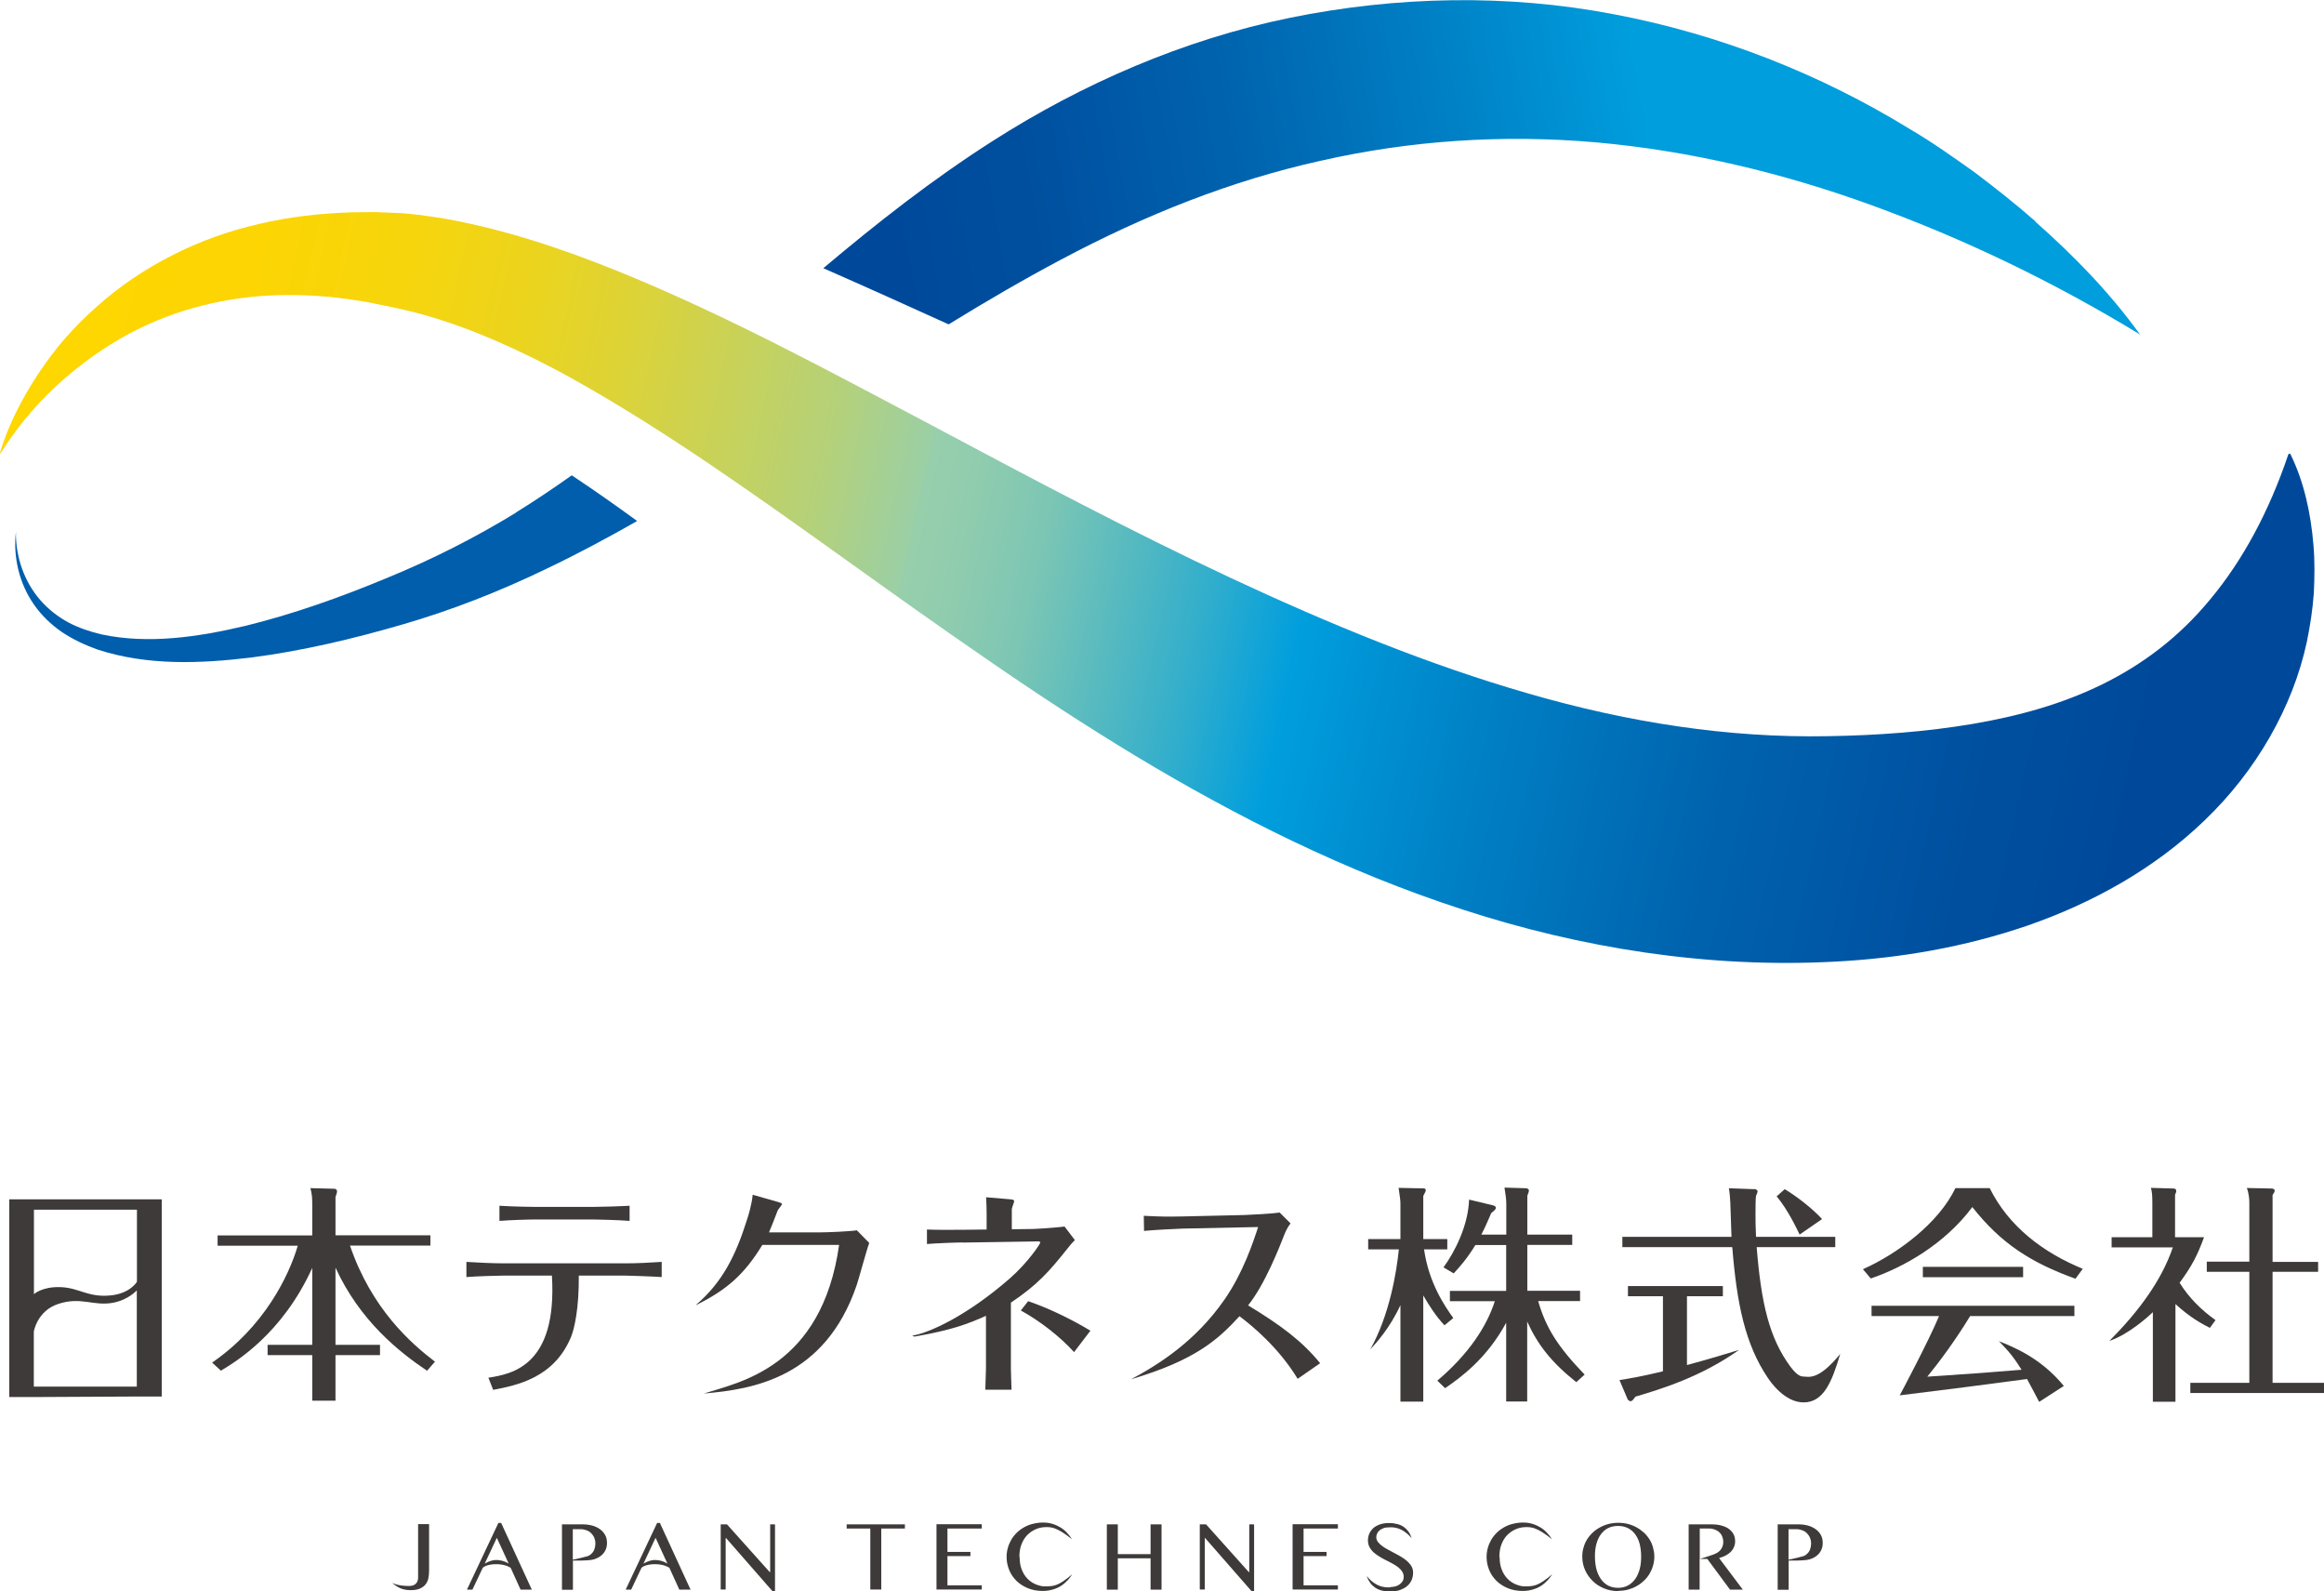 <?xml version="1.0" encoding="UTF-8"?>
<svg id="_レイヤー_2" data-name="レイヤー 2" xmlns="http://www.w3.org/2000/svg" width="178.03" height="121.85" xmlns:xlink="http://www.w3.org/1999/xlink" viewBox="0 0 178.03 121.85">
  <defs>
    <style>
      .cls-1 {
        fill: #005eac;
      }

      .cls-2 {
        fill: #3e3a39;
      }

      .cls-3 {
        fill: url(#_名称未設定グラデーション_47);
      }

      .cls-4 {
        fill: url(#_名称未設定グラデーション_43);
      }
    </style>
    <linearGradient id="_名称未設定グラデーション_47" data-name="名称未設定グラデーション 47" x1="60.18" y1="26.01" x2="164.62" y2="7.6" gradientUnits="userSpaceOnUse">
      <stop offset=".09" stop-color="#00499a"/>
      <stop offset=".19" stop-color="#004f9f"/>
      <stop offset=".34" stop-color="#0062ad"/>
      <stop offset=".5" stop-color="#0080c5"/>
      <stop offset=".64" stop-color="#009edd"/>
    </linearGradient>
    <linearGradient id="_名称未設定グラデーション_43" data-name="名称未設定グラデーション 43" x1="-5.72" y1="19.32" x2="181.2" y2="60.7" gradientUnits="userSpaceOnUse">
      <stop offset=".07" stop-color="#fed600"/>
      <stop offset=".13" stop-color="#fcd503"/>
      <stop offset=".19" stop-color="#f6d50d"/>
      <stop offset=".24" stop-color="#ebd41e"/>
      <stop offset=".28" stop-color="#ddd336"/>
      <stop offset=".32" stop-color="#cbd254"/>
      <stop offset=".37" stop-color="#b4d17a"/>
      <stop offset=".41" stop-color="#9acfa6"/>
      <stop offset=".41" stop-color="#97cfac"/>
      <stop offset=".43" stop-color="#90ccae"/>
      <stop offset=".46" stop-color="#7dc6b4"/>
      <stop offset=".49" stop-color="#5dbcbe"/>
      <stop offset=".53" stop-color="#32aecc"/>
      <stop offset=".57" stop-color="#009edd"/>
      <stop offset=".65" stop-color="#0080c5"/>
      <stop offset=".75" stop-color="#0062ad"/>
      <stop offset=".85" stop-color="#004f9f"/>
      <stop offset=".91" stop-color="#00499a"/>
    </linearGradient>
  </defs>
  <g id="main">
    <g>
      <g>
        <path class="cls-2" d="M32.87,120.31c0,.18-.02,.36-.05,.53-.03,.18-.1,.33-.2,.47-.1,.14-.24,.25-.43,.34-.19,.09-.43,.13-.74,.13-.17,0-.33-.02-.47-.05-.14-.03-.27-.07-.38-.13s-.22-.11-.31-.18c-.09-.07-.18-.13-.25-.2,0,0,.39,.24,1.3,.24,.22,0,.39-.06,.51-.17,.12-.12,.18-.27,.18-.47v-4.1h.84v3.57Z"/>
        <path class="cls-2" d="M38.39,116.63l2.35,5.11h-.86l-.76-1.67s-.37-.28-1.1-.28c-.8,0-1.04,.28-1.04,.28l-.79,1.67h-.42l2.41-5.11h.21Zm-1.26,3.12s.43-.28,.88-.28c.58,0,.96,.28,.96,.28l-.91-1.98-.93,1.98Z"/>
        <path class="cls-2" d="M50.55,116.63l2.35,5.11h-.86l-.76-1.67s-.37-.28-1.1-.28c-.8,0-1.04,.28-1.04,.28l-.79,1.67h-.42l2.41-5.11h.21Zm-1.26,3.12s.43-.28,.88-.28c.58,0,.96,.28,.96,.28l-.91-1.98-.93,1.98Z"/>
        <path class="cls-2" d="M55.22,116.74h.47l3.27,3.65h.04v-3.65h.37v5.11h-.2l-3.55-4.06h-.03v3.94h-.38v-5Z"/>
        <path class="cls-2" d="M69.32,116.74v.32h-1.81v4.67h-.84v-4.67h-1.81v-.32h4.46Z"/>
        <path class="cls-2" d="M75.21,116.74v.32h-2.63v1.79h1.76v.32h-1.76v2.24h2.63v.32h-3.47v-5h3.47Z"/>
        <path class="cls-2" d="M85.63,119.34v2.4h-.84v-5h.84v2.28h2.51v-2.28h.84v5h-.84v-2.4h-2.51Z"/>
        <path class="cls-2" d="M91.92,116.74h.47l3.27,3.65h.04v-3.65h.37v5.11h-.2l-3.55-4.06h-.03v3.94h-.38v-5Z"/>
        <path class="cls-2" d="M102.49,116.74v.32h-2.63v1.79h1.76v.32h-1.76v2.24h2.63v.32h-3.47v-5h3.47Z"/>
        <path class="cls-2" d="M106.52,121.54c.12,0,.24-.02,.37-.05,.12-.03,.23-.08,.32-.15,.1-.07,.17-.15,.23-.24s.09-.21,.09-.34c0-.15-.04-.29-.12-.41s-.18-.23-.31-.33c-.13-.1-.27-.19-.44-.28s-.33-.18-.5-.26-.34-.18-.5-.28-.31-.2-.44-.32-.23-.25-.31-.4c-.08-.15-.12-.32-.12-.51s.04-.37,.11-.53c.07-.16,.18-.3,.31-.42,.14-.12,.31-.21,.51-.28s.43-.1,.7-.1c.24,0,.45,.03,.63,.08,.19,.05,.35,.12,.49,.22s.26,.22,.36,.36c.1,.14,.18,.31,.24,.5-.82-.96-1.6-.83-1.76-.83s-.3,.02-.41,.07c-.12,.04-.22,.1-.3,.17-.08,.07-.14,.15-.18,.24-.04,.09-.06,.18-.06,.27,0,.13,.04,.25,.12,.36,.08,.11,.19,.21,.32,.31,.13,.1,.28,.19,.45,.28,.17,.09,.34,.18,.52,.28,.18,.09,.35,.19,.52,.29,.17,.1,.32,.21,.45,.33s.24,.25,.32,.39c.08,.14,.12,.3,.12,.48,0,.2-.04,.39-.11,.56s-.19,.33-.34,.46c-.15,.13-.34,.23-.56,.31-.22,.08-.48,.11-.78,.11-.24,0-.46-.03-.64-.08-.19-.05-.36-.13-.5-.23-.14-.1-.27-.22-.37-.37-.1-.14-.19-.31-.25-.5,.81,1,1.66,.86,1.83,.86Z"/>
        <path class="cls-2" d="M114.88,119.26c0,.35,.05,.66,.16,.94s.25,.51,.44,.7c.18,.19,.4,.34,.65,.44,.25,.1,.52,.17,.82,.15,.54-.03,.87,0,1.96-.93,0,0-.22,.33-.37,.48-.14,.15-.3,.29-.49,.41-.18,.12-.39,.21-.63,.28-.23,.07-.49,.11-.78,.11-.41,0-.79-.07-1.13-.21s-.63-.33-.87-.56c-.24-.24-.43-.51-.56-.83-.13-.32-.2-.65-.2-1,0-.23,.03-.46,.09-.68s.15-.43,.26-.63c.11-.19,.25-.37,.42-.54,.16-.16,.35-.3,.56-.42,.21-.12,.43-.21,.68-.27,.25-.06,.51-.1,.79-.1s.51,.04,.74,.11c.22,.07,.43,.17,.61,.28s.35,.25,.49,.41c.14,.15,.27,.32,.37,.48-1.13-.9-1.55-.93-1.96-.93-.29,0-.56,.05-.81,.16-.25,.11-.47,.26-.66,.45-.19,.2-.33,.43-.44,.71-.11,.28-.16,.6-.16,.95Z"/>
        <path class="cls-2" d="M78.11,119.26c0,.35,.05,.66,.16,.94s.25,.51,.44,.7c.18,.19,.4,.34,.65,.44,.25,.1,.52,.17,.82,.15,.54-.03,.87,0,1.96-.93,0,0-.22,.33-.37,.48-.14,.15-.3,.29-.49,.41-.18,.12-.39,.21-.63,.28-.23,.07-.49,.11-.78,.11-.41,0-.79-.07-1.13-.21s-.63-.33-.87-.56c-.24-.24-.43-.51-.56-.83-.13-.32-.2-.65-.2-1,0-.23,.03-.46,.09-.68s.15-.43,.26-.63c.11-.19,.25-.37,.42-.54,.16-.16,.35-.3,.56-.42,.21-.12,.43-.21,.68-.27,.25-.06,.51-.1,.79-.1s.51,.04,.74,.11c.22,.07,.43,.17,.61,.28s.35,.25,.49,.41c.14,.15,.27,.32,.37,.48-1.13-.9-1.55-.93-1.96-.93-.29,0-.56,.05-.81,.16-.25,.11-.47,.26-.66,.45-.19,.2-.33,.43-.44,.71-.11,.28-.16,.6-.16,.95Z"/>
        <path class="cls-2" d="M123.95,121.85c-.39,0-.75-.07-1.08-.21-.34-.14-.63-.33-.87-.57s-.44-.52-.58-.84-.21-.66-.21-1.03c0-.24,.03-.47,.1-.69,.06-.22,.15-.43,.27-.62s.26-.36,.43-.52,.35-.29,.56-.4c.2-.11,.42-.2,.66-.26,.24-.06,.48-.09,.74-.09s.51,.03,.74,.09c.24,.06,.46,.15,.66,.26,.2,.11,.39,.25,.56,.4,.17,.16,.31,.33,.43,.52,.12,.19,.21,.4,.27,.62,.06,.22,.1,.45,.1,.69s-.03,.47-.1,.7c-.06,.23-.16,.44-.27,.63-.12,.2-.26,.37-.43,.53-.17,.16-.35,.3-.56,.41-.2,.12-.42,.2-.66,.27-.24,.06-.48,.09-.74,.09Zm0-.25c.29,0,.54-.06,.76-.18,.22-.12,.41-.29,.56-.5s.26-.47,.34-.76c.08-.29,.11-.61,.11-.96s-.04-.66-.11-.95-.19-.53-.34-.74-.34-.37-.56-.48c-.22-.11-.47-.17-.76-.17s-.55,.06-.77,.17c-.22,.11-.4,.28-.55,.48s-.26,.45-.34,.74-.11,.6-.11,.95,.04,.67,.11,.96c.08,.29,.19,.54,.34,.76s.33,.38,.55,.5c.22,.12,.48,.18,.77,.18Z"/>
        <path class="cls-2" d="M129.38,116.74h1.73c.3,0,.56,.03,.79,.1,.23,.06,.41,.15,.57,.27,.15,.12,.26,.25,.34,.41,.08,.16,.11,.33,.11,.52,0,.16-.03,.3-.09,.44s-.14,.26-.25,.37c-.11,.11-.24,.2-.39,.28-.15,.08-.32,.14-.5,.19l1.82,2.42h-.98l-1.74-2.35h-.59v2.35h-.84v-5Zm.84,2.65s.77-.24,1.01-.33c.16-.06,.3-.12,.41-.21,.12-.09,.21-.2,.27-.33,.07-.13,.1-.28,.1-.44,0-.15-.03-.29-.08-.41-.05-.13-.12-.23-.22-.32-.09-.09-.21-.16-.34-.21-.13-.05-.27-.08-.42-.08h-.74v2.34Z"/>
        <path class="cls-2" d="M136.18,116.74h1.58c.26,0,.51,.03,.73,.09,.23,.06,.43,.16,.6,.28,.17,.12,.3,.27,.4,.45,.1,.18,.14,.38,.14,.61s-.05,.42-.14,.59-.22,.31-.37,.42c-.15,.11-.33,.19-.53,.25s-.74,.08-.87,.08h-.7v2.24h-.84v-5Zm.84,2.7s.3-.04,1.11-.26c.14-.04,.25-.13,.34-.22s.16-.21,.2-.33c.04-.13,.07-.26,.07-.41,0-.17-.03-.32-.09-.46-.06-.14-.14-.25-.24-.35-.1-.1-.22-.17-.36-.22-.14-.05-.28-.08-.44-.08h-.6v2.33Z"/>
        <path class="cls-2" d="M43.05,116.74h1.58c.26,0,.51,.03,.73,.09,.23,.06,.43,.16,.6,.28,.17,.12,.3,.27,.4,.45,.1,.18,.14,.38,.14,.61s-.05,.42-.14,.59-.22,.31-.37,.42c-.15,.11-.33,.19-.53,.25s-.74,.08-.87,.08h-.7v2.24h-.84v-5Zm.84,2.7s.3-.04,1.11-.26c.14-.04,.25-.13,.34-.22s.16-.21,.2-.33c.04-.13,.07-.26,.07-.41,0-.17-.03-.32-.09-.46-.06-.14-.14-.25-.24-.35-.1-.1-.22-.17-.36-.22-.14-.05-.28-.08-.44-.08h-.6v2.33Z"/>
      </g>
      <g>
        <g>
          <path class="cls-2" d="M12.39,91.85v15.1h-1.91l-7.89,.04H.71v-15.14H12.39Zm-1.91,.79H2.6v6.47s.61-.58,2.01-.54c1.48,.05,2.1,.8,3.83,.64,1.54-.14,2.05-1.05,2.05-1.05v-5.52Zm0,6.18s-.64,.73-1.83,.95c-1.49,.28-2.44-.49-4.19,.09-1.62,.53-1.87,2.12-1.87,2.12v4.21h7.89v-7.37Z"/>
          <path class="cls-2" d="M37.41,105.51c1.8-.28,5.29-.9,4.87-7.82h-3.76c-.37,0-2.05,.05-2.79,.11v-1.16c.78,.05,1.99,.11,2.77,.11h9.42c.92,0,1.85-.05,2.77-.11v1.16c-.78-.05-2.61-.11-2.75-.11h-3.6c.02,2.51-.34,4.08-.6,4.71-1.31,3.14-4.16,3.69-5.96,4.04l-.37-.94Zm3.71-12.12c-.78,0-2.08,.05-2.86,.11v-1.16c1.02,.07,2.7,.09,2.86,.09h4.27c.49,0,2.22-.05,2.84-.09v1.16c-.81-.07-2.66-.11-2.81-.11h-4.31Z"/>
          <path class="cls-2" d="M53.32,99.93c2.01-1.73,3.03-3.74,3.9-6.51,.09-.26,.37-1.16,.44-1.92l1.94,.55c.14,.04,.3,.09,.3,.16,0,.09-.28,.39-.32,.48-.21,.56-.6,1.54-.67,1.69h3.85c.56,0,2.35-.07,2.88-.16l.95,.97c-.18,.44-.79,2.73-.97,3.25-2.44,7.11-7.98,7.96-11.7,8.28h0c2.66-.85,9.03-1.98,10.36-11.38h-5.88c-1.38,2.26-2.72,3.44-5.08,4.61h0Z"/>
          <path class="cls-2" d="M73.76,95.15c-.49,0-2.24,.07-2.75,.12v-1.11c.88,.04,1.87,.02,2.77,.02l1.8-.02v-1.27c0-.28-.02-.92-.04-1.2l1.89,.16c.21,.02,.26,.07,.26,.14,0,.09-.18,.51-.18,.62v1.53l1.57-.02c.21,0,1.76-.09,2.47-.19l.79,1.04c-.21,.21-.37,.39-.56,.64-1.39,1.75-2.31,2.79-4.34,4.15v5.06c0,.37,.04,1.18,.05,1.61h-2.01c0-.34,.05-1.25,.05-1.62v-4.04c-1.38,.62-2.61,1.09-5.47,1.59l-.19-.07c1.36-.21,4.25-1.57,7.46-4.36,1.45-1.27,2.36-2.68,2.36-2.77,0-.04-.05-.09-.14-.09l-5.8,.09Zm5.01,4.5c1.75,.6,3.55,1.52,4.76,2.26l-1.25,1.64c-1.09-1.2-2.61-2.38-4.08-3.19l.56-.71Z"/>
          <path class="cls-2" d="M99.41,105.6c-1.43-2.36-3.42-4.02-4.46-4.8-1.62,1.76-3.32,3.35-8.31,4.83h0c2.14-1.14,4.94-2.91,7.16-6.1,1.41-2.03,2.17-4.31,2.58-5.56l-5.79,.12c-.53,.02-2.38,.11-2.95,.18l-.02-1.16c1.38,.07,1.76,.07,2.93,.05l4.8-.11c.55-.02,2.21-.11,2.68-.19l.83,.83c-.26,.35-.37,.62-.46,.83-.37,.95-1.5,3.85-2.79,5.45,2.54,1.54,4.15,2.75,5.52,4.43l-1.73,1.2Z"/>
          <path class="cls-2" d="M110.65,101.49c-.62-.65-1.16-1.48-1.62-2.28v8.13h-1.75v-7.39c-.83,1.8-1.87,2.91-2.31,3.39h0c1.48-2.64,2.01-5.91,2.19-7.66h-2.35v-.79h2.47v-2.72c0-.25-.04-.51-.14-1.2l1.89,.04c.05,0,.19,0,.19,.14,0,.07-.04,.16-.19,.44v3.3h1.84v.79h-1.78c.37,2.61,1.62,4.39,2.24,5.26l-.67,.55Zm-.55,4.25c2.4-2.03,3.79-4.15,4.41-6.09h-3.44v-.79h4.31v-3.51h-2.36c-.64,1.06-1.24,1.71-1.66,2.17l-.78-.46c.86-1.18,1.89-3.19,1.96-5.19l1.84,.44c.07,.02,.21,.07,.21,.19,0,.14-.25,.32-.35,.39-.44,1.04-.62,1.38-.76,1.66h1.91v-2.26c0-.48-.04-.69-.14-1.34l1.66,.05c.07,0,.21,.05,.21,.18,0,.09-.04,.18-.12,.39v2.98h3.44v.79h-3.44v3.51h4.04v.79h-3.21c.58,1.99,1.43,3.42,3.56,5.63l-.64,.58c-1.94-1.55-2.96-2.88-3.76-4.64v6.12h-1.61v-6.03c-1.48,2.73-3.46,4.18-4.68,5.01l-.6-.58Z"/>
          <path class="cls-2" d="M129.23,104.54c.34-.09,1.82-.49,3.99-1.16h0c-2.94,2.09-6.05,3.02-7.94,3.58-.18,.25-.26,.35-.37,.35-.09,0-.21-.11-.23-.16l-.62-1.46c.69-.11,1.59-.25,3.33-.67v-5.75h-2.68v-.78h7.27v.78h-2.75v5.28Zm5.15-13.48c.11,0,.26,.07,.26,.18,0,.05-.04,.18-.12,.34-.04,.16-.04,1.16-.04,1.39,0,.51,0,.9,.04,1.75h6.07v.79h-6.02c.35,4.39,.99,6.97,2.56,9.12,.41,.55,.71,.79,1.02,.79,.39,0,1.12,.35,2.82-1.73h0c-.65,2.19-1.29,3.71-2.81,3.71-1.43,0-2.52-1.55-2.73-1.87-1.75-2.59-2.38-5.68-2.73-10.02h-8.42v-.79h8.36c-.02-.41-.07-2.26-.09-2.63-.02-.34-.05-.78-.11-1.09l1.92,.07Zm3.48,3.49c-.18-.37-.88-1.89-1.76-2.93l.62-.55c.85,.51,2.05,1.41,2.86,2.29l-1.71,1.18Z"/>
          <path class="cls-2" d="M152.42,90.99c1.46,2.95,4.11,4.94,7.13,6.18l-.56,.76c-3.44-1.24-5.73-2.73-7.9-5.49-2.08,2.79-5.19,4.59-7.78,5.47l-.6-.71c2.61-1.16,5.8-3.51,7.08-6.21h2.65Zm.68,11.71c1.2,.48,3.25,1.31,5,3.44l-1.89,1.22c-.49-.94-.56-1.06-.93-1.75-3.62,.48-6.13,.81-9.75,1.25,0,0,2.21-4.14,3.01-6.07h-5.17v-.79h15.54v.79h-7.99c-1.11,1.84-2.45,3.63-3.28,4.64,3.95-.26,4.38-.3,7.22-.53-.81-1.31-1.29-1.7-1.75-2.21h0Zm1.88-5.68v.79h-7.68v-.79h7.68Z"/>
          <path class="cls-2" d="M169.3,101.7c-.63-.32-1.5-.78-2.65-1.83v7.48h-1.73v-6.86c-.35,.34-1.88,1.72-3.33,2.2h0c2.22-2.23,3.98-4.59,4.86-7.16h-4.69v-.78h3.12v-2.7c0-.63-.05-.88-.11-1.08l1.75,.05c.07,0,.19,.04,.19,.18,0,.09-.02,.14-.09,.3v3.25h2.22c-.53,1.45-.94,2.21-1.87,3.49,.72,1.16,1.66,2.08,2.75,2.86l-.44,.6Zm8.28-5.08v.78h-3.49v8.5h3.95v.78h-10.25v-.78h4.52v-8.5h-3.26v-.78h3.26v-4.46c0-.18,0-.67-.19-1.18l1.85,.04c.07,0,.28,0,.28,.16,0,.11-.04,.14-.16,.34v5.12h3.49Z"/>
        </g>
        <path class="cls-2" d="M32.72,104.98c-2.17-1.46-5.15-3.83-7.02-7.9v5.91h3.41v.79h-3.41v3.49h-1.78v-3.49h-3.42v-.79h3.42v-5.89c-2.31,5.08-5.91,7.22-7,7.87l-.67-.62c3.97-2.73,5.88-6.62,6.56-8.95h-6.14v-.79h7.25v-2.14c0-.72,0-.92-.14-1.48l1.85,.05c.11,0,.19,.11,.19,.19,0,.14-.09,.34-.12,.44v2.93h7.27v.79h-6.16c1.66,4.87,4.71,7.52,6.51,8.89l-.6,.69Z"/>
      </g>
      <g>
        <g>
          <path class="cls-3" d="M155.91,16.94c-1.49-1.31-3.05-2.54-4.64-3.74-1.62-1.15-3.26-2.32-4.99-3.33-6.84-4.2-14.54-7.25-22.66-8.78-8.12-1.56-16.64-1.39-24.79,.27-8.19,1.67-15.97,5.08-22.79,9.44-4.67,2.98-8.91,6.32-12.97,9.74,3.21,1.41,6.41,2.85,9.6,4.3,2.88-1.77,5.76-3.45,8.65-4.98,6.42-3.41,12.99-6.03,19.86-7.55,6.88-1.56,13.95-2.03,21.06-1.41,7.1,.63,14.23,2.3,21.2,4.84,6.98,2.54,13.84,5.82,20.5,9.88-2.3-3.19-5.07-6.04-8.03-8.65Z"/>
          <path class="cls-1" d="M39.53,39.26c-3.19,1.95-6.5,3.62-9.98,5.04-3.49,1.45-7.06,2.72-10.71,3.62-3.63,.86-7.43,1.43-11.04,.67-.89-.21-1.76-.5-2.58-.93-.8-.44-1.53-1.01-2.14-1.71-1.21-1.39-1.89-3.3-1.86-5.22-.22,1.91,.24,3.94,1.39,5.58,.57,.82,1.31,1.53,2.14,2.1,.84,.56,1.76,.99,2.71,1.33,3.85,1.26,7.93,1.08,11.82,.61,3.91-.51,7.74-1.42,11.5-2.51,3.78-1.09,7.52-2.56,11.08-4.28,2.37-1.13,4.68-2.37,6.95-3.66-1.67-1.22-3.34-2.39-5.01-3.5-1.4,.99-2.82,1.95-4.28,2.85Z"/>
        </g>
        <path class="cls-4" d="M0,34.67c.63-2.12,1.67-4.11,2.9-6,.63-.94,1.3-1.85,2.05-2.72,.76-.85,1.56-1.68,2.43-2.44,3.44-3.09,7.82-5.31,12.47-6.36,2.32-.55,4.7-.81,7.07-.89l1.78-.02,1.77,.07c1.19,.05,2.39,.25,3.57,.43,4.7,.84,9.12,2.34,13.35,4.05,8.46,3.44,16.26,7.71,23.99,11.78,7.7,4.11,15.3,8.13,22.9,11.69,7.6,3.55,15.2,6.67,22.83,8.86,7.63,2.21,15.28,3.4,22.88,3.26,3.83-.06,7.59-.34,11.12-.94,3.54-.6,6.87-1.53,9.91-3.02,3.04-1.49,5.87-3.57,8.31-6.54,2.46-2.95,4.48-6.68,5.96-11.06h0c.02-.06,.07-.08,.12-.07,.03,0,.04,.03,.06,.05,1.04,2.14,1.55,4.51,1.75,6.93,.11,1.22,.09,2.45,.03,3.7-.09,1.24-.28,2.49-.54,3.75-1.08,5.01-3.91,9.9-7.82,13.64-3.91,3.78-8.72,6.38-13.56,8.06-4.87,1.67-9.81,2.5-14.67,2.76-9.82,.54-19.61-1.05-28.6-3.98-9.03-2.93-17.33-7.11-25.07-11.77-3.87-2.34-7.61-4.79-11.26-7.31-3.66-2.51-7.24-5.06-10.78-7.6-7.08-5.06-14.06-10.07-21.34-14.11-3.64-1.99-7.38-3.7-11.18-4.77-.95-.26-1.89-.48-2.86-.67l-1.47-.3-1.48-.23c-1.97-.27-3.96-.36-5.95-.27-3.96,.2-7.92,1.26-11.5,3.33C5.62,28.03,2.38,30.98,.06,34.69c0,.02-.03,.02-.05,.01-.01,0-.02-.03-.02-.04Z"/>
      </g>
    </g>
  </g>
</svg>
